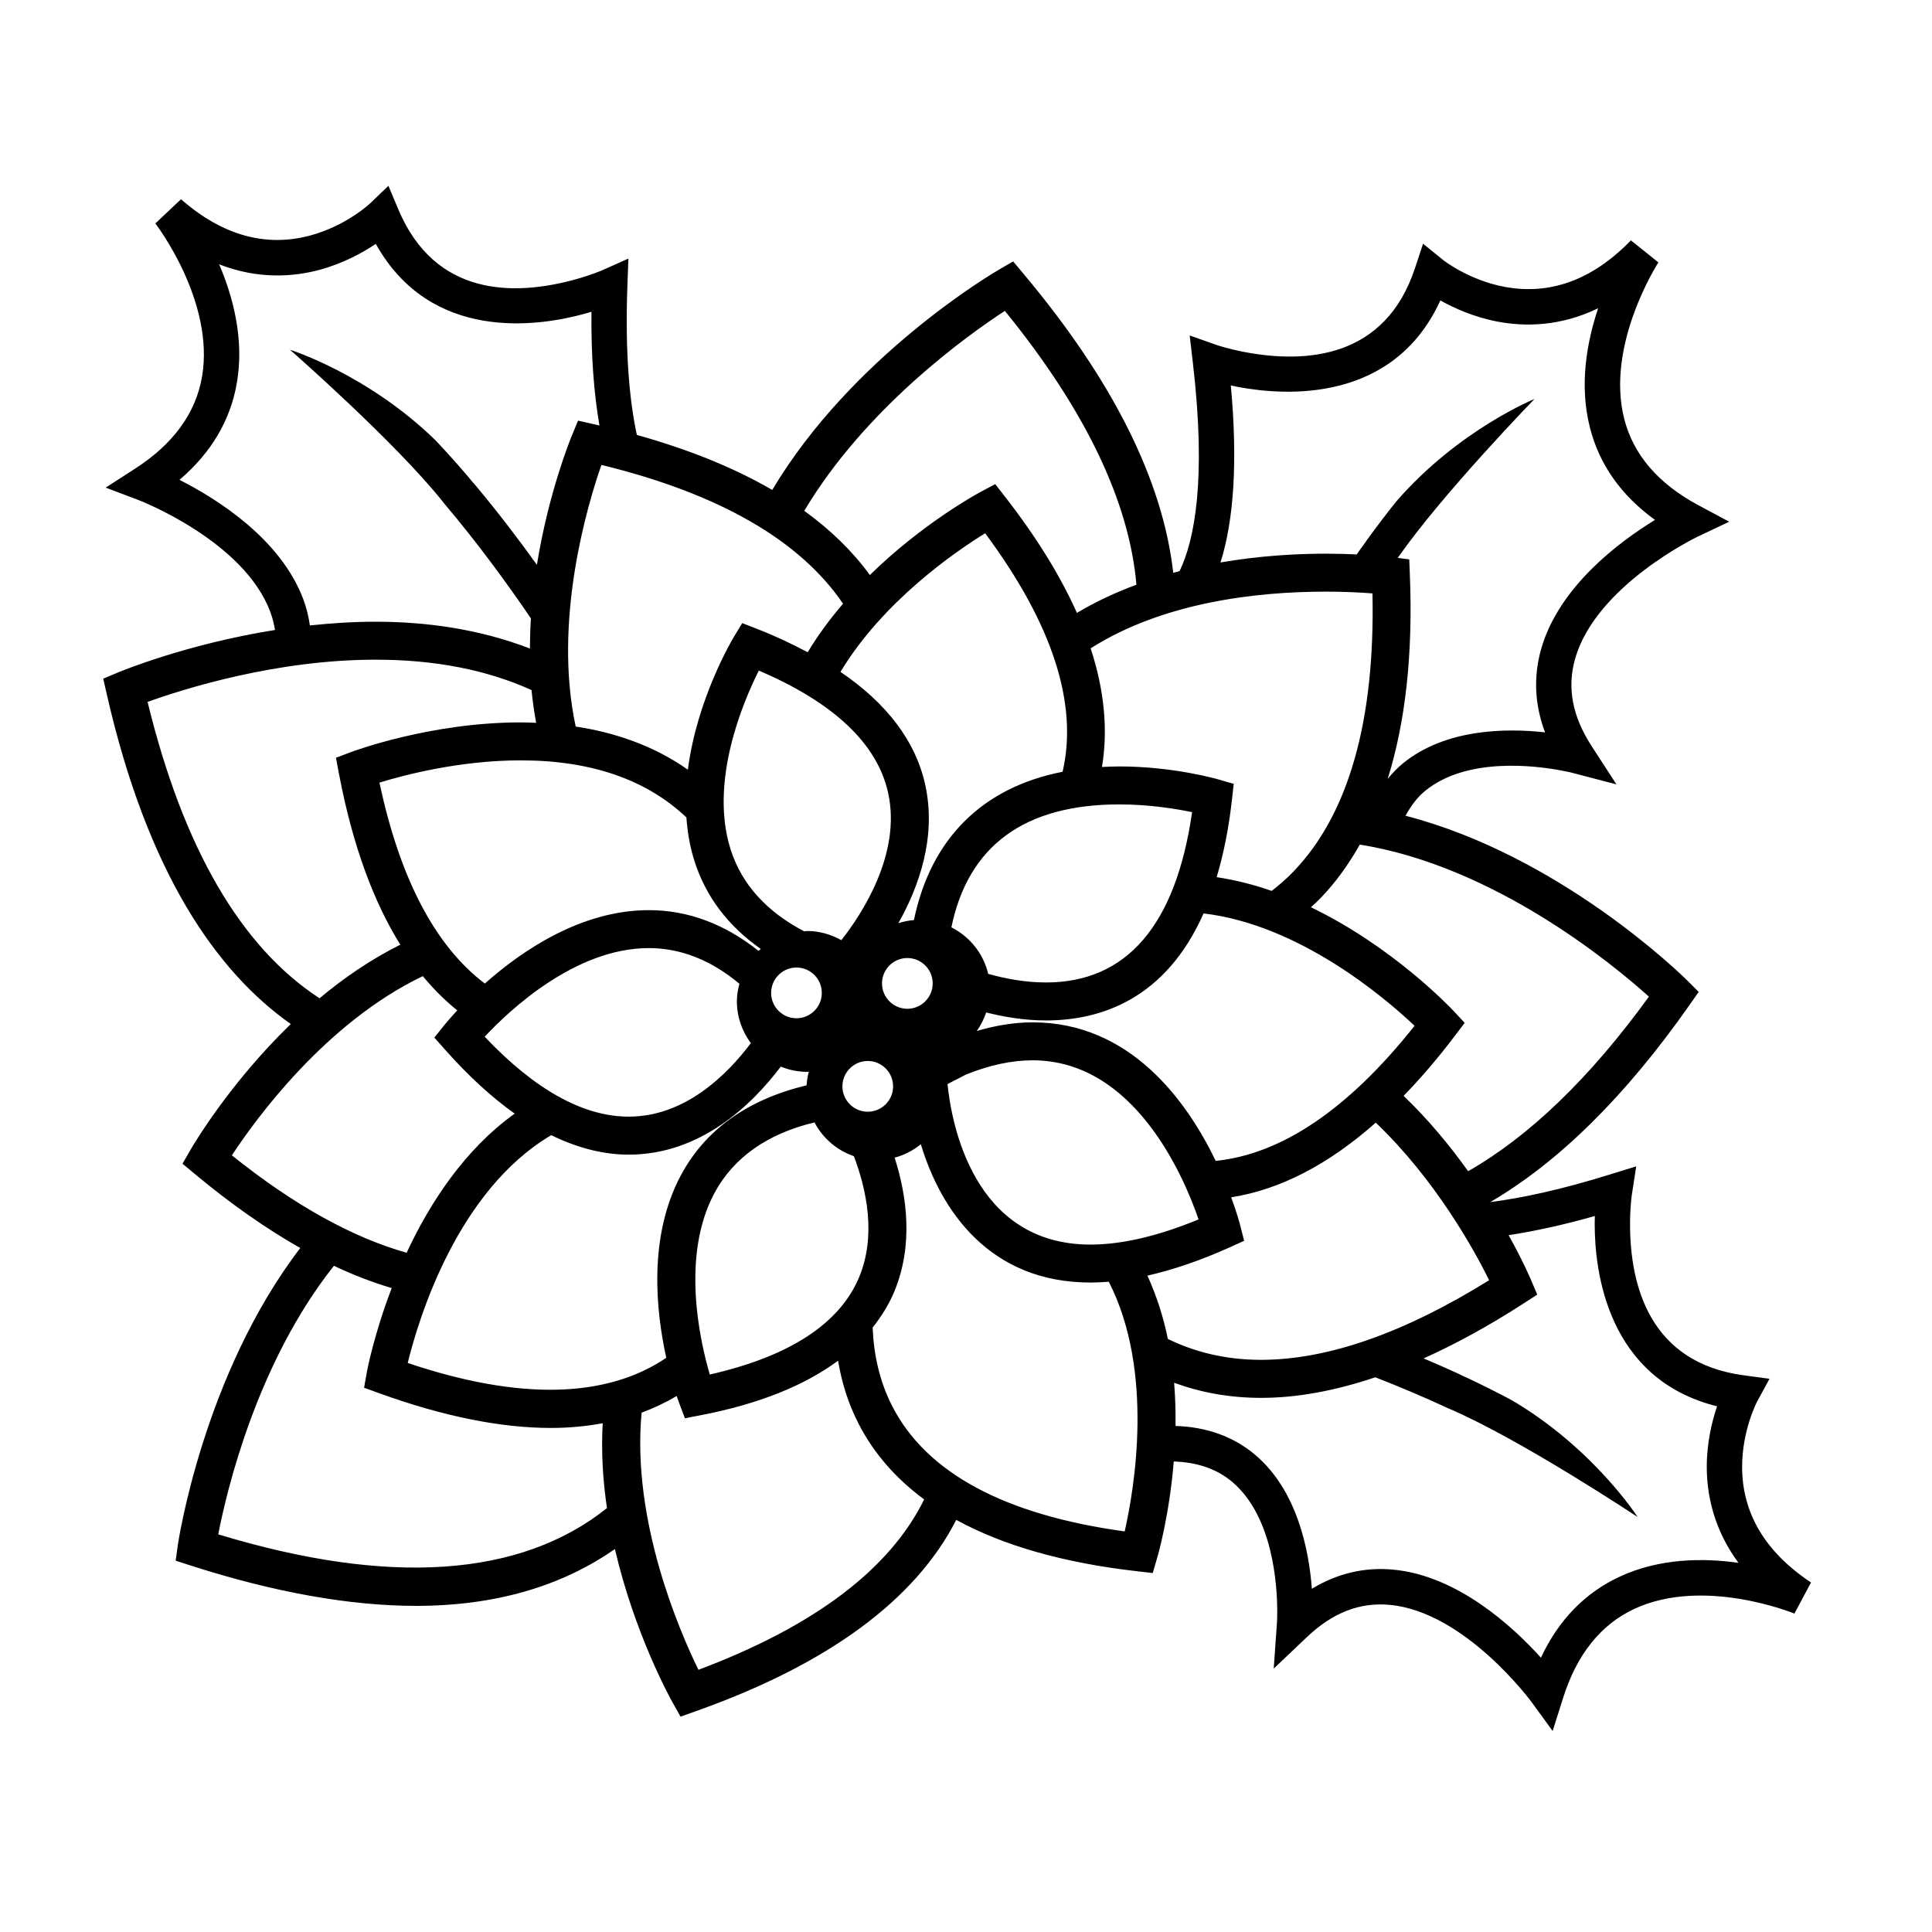 <?xml version="1.0" encoding="UTF-8"?>
<!-- The Best Svg Icon site in the world: iconSvg.co, Visit us! https://iconsvg.co -->
<svg fill="#000000" width="800px" height="800px" version="1.1" viewBox="144 144 512 512" xmlns="http://www.w3.org/2000/svg">
 <path d="m605.68 532.73c0-9.754 3.961-17.289 4.004-17.355l3.254-5.984-6.758-0.906c-24.949-3.324-30.203-23.664-30.203-40.137 0-4.625 0.484-7.785 0.492-7.812l1.148-7.438-7.176 2.215c-12.887 4.004-23.191 6.195-31.5 7.25 18.133-10.605 35.789-27.977 52.812-52.238l2.418-3.465-2.992-2.984c-1.602-1.602-33.773-33.105-74.703-43.695 1.406-2.559 3.066-4.867 5.266-6.644 10.922-8.883 28.852-6.699 36.043-5.344 1.754 0.316 2.816 0.59 2.902 0.621l11.684 3.055-6.574-10.137c-5.125-7.918-6.559-15.496-4.363-23.176 5.512-19.355 32.152-32.18 32.414-32.309l8.402-3.984-8.188-4.394c-10.605-5.672-17.211-13.375-19.629-22.883-4.996-19.648 8.922-41.23 9.062-41.445l-7.289-5.84c-10.125 10.445-21.391 14.586-33.477 12.316-9.582-1.797-16.27-7.094-16.32-7.141l-5.281-4.297-2.137 6.465c-7.879 23.922-28.824 25.316-45.02 22.277-4.555-0.855-7.566-1.898-7.598-1.914l-7.094-2.504 0.867 7.461c3.594 30.867 0.402 46.789-3.551 55-0.551 0.141-1.113 0.293-1.672 0.441-2.766-24.43-15.922-50.945-39.715-79.285l-2.715-3.238-3.664 2.121c-1.996 1.152-39.109 23.09-60.18 58.441-10.031-5.844-22.008-10.707-35.875-14.582-1.953-9.078-3.129-21.648-2.519-39.223l0.277-7.508-6.871 3.062c-0.035 0.016-2.949 1.301-7.41 2.516-15.898 4.336-36.891 4.629-46.672-18.582l-2.641-6.277-4.922 4.715c-0.047 0.047-6.281 5.859-15.695 8.418-11.859 3.234-23.422 0.004-34.352-9.586l-6.797 6.418c0.152 0.207 15.785 20.59 12.375 40.582-1.656 9.68-7.617 17.879-17.73 24.391l-7.809 5.039 8.699 3.289c0.273 0.105 27.867 10.758 34.902 29.598 0.598 1.602 1.012 3.215 1.27 4.836-23.352 3.719-40.652 10.863-41.625 11.266l-3.898 1.637 0.938 4.121c10.781 47.324 29.059 73.516 48.766 87.406-16.223 15.703-25.832 32.039-26.582 33.348l-2.113 3.668 3.25 2.707c9.551 7.961 18.879 14.484 27.957 19.637-25.676 33.527-32.34 77.949-32.441 78.676l-0.578 4.18 4.019 1.301c22.051 7.082 42.137 10.676 59.703 10.676 20.895 0 38.477-5.152 52.68-15.062 5.215 22.465 14.629 39.508 15.32 40.727l2.074 3.688 3.984-1.414c35.109-12.449 58.227-29.492 69.082-50.723 12.469 6.82 28.441 11.387 47.863 13.598l4.203 0.484 1.188-4.055c0.277-0.918 3.231-11.336 4.387-25.508 6.231 0.195 11.445 1.98 15.512 5.43 10.75 9.105 11.914 27.121 11.914 34.441 0 1.785-0.074 2.875-0.086 2.961l-0.848 12.055 8.758-8.312c6.832-6.504 14.016-9.309 21.961-8.578 20.035 1.84 37.559 25.664 37.727 25.906l5.473 7.523 2.805-8.867c3.633-11.457 9.969-19.375 18.871-23.508 18.391-8.551 42.164 1.16 42.395 1.258l4.402-8.238c-12.117-8.043-18.262-18.344-18.262-30.645zm-24.703-124.61c-15.645 21.598-31.664 36.98-47.906 46.262-4.719-6.606-10.402-13.547-17.098-19.965 4.586-4.731 9.125-10.027 13.629-15.973l2.551-3.375-2.871-3.09c-0.938-1.004-16.227-17.125-37.867-27.547 0.906-0.82 1.805-1.652 2.664-2.551 3.934-4.098 7.324-8.828 10.289-14.055 35.555 5.676 66.887 31.543 76.609 40.293zm-237.99 12.324c-6.422 8.535-17.531 19.477-32.375 19.477-12.027 0-24.852-7.117-38.164-21.18 6.625-7.094 24.047-23.488 43.492-23.488 8.535 0 16.641 3.273 24.008 9.461-0.395 1.508-0.664 3.055-0.664 4.684 0 4.144 1.406 7.941 3.703 11.047zm-27.039-35.246c-17.926 0-33.625 10.723-43.465 19.457-13.105-9.941-22.48-27.66-27.922-53.254 6.805-2.09 21.406-5.898 37.441-5.898 18.781 0 33.387 5.168 43.898 15.121 0.277 3.859 0.922 7.734 2.133 11.539 3.004 9.445 8.887 17.215 17.594 23.332-0.195 0.176-0.418 0.316-0.605 0.5-8.941-7.125-18.684-10.797-29.074-10.797zm21.684-16.055c-5.719-17.941 3.234-39 7.465-47.43 19.863 8.488 31.387 19.375 34.266 32.395 3.578 16.172-6.996 32.18-12.395 39.051-2.691-1.5-5.742-2.43-9.035-2.43-0.277 0-0.539 0.07-0.816 0.082-9.992-5.215-16.559-12.488-19.484-21.668zm17.441 31.262c3.707 0 6.715 3.012 6.715 6.723 0 3.707-3.008 6.723-6.715 6.723s-6.715-3.012-6.715-6.723c0-3.707 3.008-6.723 6.715-6.723zm4.781 41.051c2.203 4.172 5.906 7.391 10.43 8.938 3.367 8.871 6.004 21.129 1.355 32.164-5.176 12.289-18.469 20.93-39.539 25.703-2.648-9.055-7.668-31.383 1.188-47.992 5.066-9.516 14.164-15.871 26.566-18.812zm14.109-2.836c-3.707 0-6.715-3.012-6.715-6.723 0-3.707 3.008-6.723 6.715-6.723 3.707 0 6.715 3.012 6.715 6.723 0.004 3.711-3 6.723-6.715 6.723zm3.781-34.008c0-3.707 3.008-6.723 6.715-6.723 3.707 0 6.715 3.012 6.715 6.723 0 3.707-3.008 6.723-6.715 6.723-3.707 0-6.715-3.012-6.715-6.723zm8.453-16.785c-1.426 0.121-2.805 0.398-4.121 0.828 5.394-9.582 10.176-22.754 7.125-36.656-2.543-11.582-10.152-21.578-22.465-29.945 11.227-18.637 30.344-31.805 38.34-36.734 17.824 23.988 24.703 45.203 20.523 63.207-21.203 4.156-34.902 17.641-39.402 39.301zm54.426-30.652c7.949 0 15.039 1.164 19.297 2.051-4.312 29.957-17.324 45.137-38.719 45.137-5.496 0-10.793-1.008-15.32-2.281-1.27-5.41-4.906-9.871-9.75-12.328 4.43-21.539 19.297-32.578 44.492-32.578zm-40.672 71.613c6.211-2.519 12.172-3.797 17.707-3.797 27.008 0 40.098 30.867 43.977 42.164-10.727 4.43-20.348 6.672-28.656 6.672h-0.004c-31.078-0.012-36.828-32.199-37.871-42.535zm17.707-13.855c-4.727 0-9.645 0.781-14.801 2.281 1.074-1.484 1.891-3.133 2.488-4.902 4.801 1.199 10.176 2.117 15.855 2.117 14.504 0 31.684-5.644 41.762-28.359 25.34 2.984 47.969 22.254 55.918 29.781-17.543 22.094-35.238 34.027-52.703 35.797-7.602-15.766-22.566-36.715-48.52-36.715zm52.527-168.78c0.66 0.141 1.34 0.281 2.066 0.418 12.305 2.309 40.996 4.336 53.461-22.953 3.621 2.031 8.918 4.438 15.289 5.637 7.031 1.324 16.445 1.324 26.527-3.562-2.996 8.938-5.055 20.297-2.191 31.57 2.481 9.824 8.289 18.047 17.262 24.52-9.508 5.812-25.469 17.707-30.168 34.188-2.086 7.359-1.742 14.766 1.023 22.113-10.203-1.137-26.312-1.02-37.629 8.191-1.527 1.238-2.836 2.644-4.066 4.133 4.676-14.977 6.711-32.926 5.875-53.93l-0.168-4.227-3.047-0.406c11.934-17.113 36.23-42.09 36.238-42.102 0 0.004-20.016 8.082-36.547 27.051-2.746 3.41-5.371 6.898-7.918 10.402-0.57 0.863-1.133 1.637-1.684 2.344-0.324 0.465-0.629 0.922-0.953 1.387-2.398-0.109-5.129-0.195-8.207-0.195-7.445 0-17.281 0.492-27.906 2.328 3.59-11.352 4.574-26.938 2.742-46.906zm25.16 54.637c5.164 0 9.457 0.238 12.375 0.469 0.715 33.715-6.312 58.48-20.887 73.652-1.812 1.891-3.769 3.613-5.82 5.188-4.68-1.633-9.551-2.887-14.582-3.641 1.77-5.949 3.18-12.688 4.051-20.52l0.469-4.203-4.066-1.18c-0.484-0.141-11.977-3.441-26.262-3.441-1.566 0-3.074 0.07-4.586 0.145 1.633-9.859 0.629-20.355-3.004-31.441 19.305-12.258 44.07-15.027 62.312-15.027zm-85.043-74.398c21.387 26.293 32.949 50.566 34.867 72.562-5.391 1.996-10.707 4.449-15.773 7.473-4.398-9.848-10.746-20.121-19.051-30.793l-2.602-3.336-3.727 1.984c-1.055 0.559-15.523 8.434-29.488 22.105-4.574-6.266-10.379-11.941-17.383-17.012 16.242-27.293 43.426-46.645 53.156-52.984zm-42.887 77.602c-3.375 3.949-6.586 8.223-9.367 12.863-4.117-2.191-8.504-4.289-13.41-6.191l-3.941-1.535-2.188 3.617c-0.555 0.918-9.82 16.535-12.211 35.227-9.203-6.473-19.562-9.895-29.73-11.43-6.047-28.031 3.066-58.609 6.816-69.336 31.305 7.644 52.66 20.035 64.031 36.785zm-175.85-32.828c8.422-7.176 13.547-15.828 15.23-25.82 1.945-11.457-1.008-22.625-4.715-31.293 10.445 4.062 19.809 3.305 26.727 1.422 6.254-1.707 11.348-4.527 14.777-6.848 14.637 26.199 43.055 21.871 55.141 18.582 0.719-0.191 1.387-0.395 2.019-0.578-0.121 11.613 0.645 21.559 2.117 30.137-0.523-0.121-1.023-0.25-1.543-0.367l-4.125-0.926-1.621 3.906c-0.473 1.145-6.219 15.285-9.285 34.309-4.734-6.613-10.223-13.84-16.262-21.051-0.598-0.66-1.223-1.391-1.863-2.203-2.812-3.289-5.719-6.555-8.73-9.734-18.012-17.574-38.594-24.016-38.602-24.027 0.02 0.016 27.957 24.445 40.762 40.578 0.02 0.023 0.02 0.047 0.035 0.066 9.113 10.758 17.078 21.75 23.07 30.562-0.172 2.625-0.25 5.289-0.262 7.992-13.695-5.305-27.98-7.109-40.891-7.109-5.981 0-11.812 0.387-17.422 0.992-0.332-2.332-0.883-4.641-1.734-6.926-6.016-16.055-22.883-26.625-32.824-31.664zm-8.457 58.852c9.332-3.367 33.902-11.195 60.438-11.195 15.809 0 29.57 2.734 41.316 8.055 0.273 2.887 0.699 5.785 1.223 8.68-1.367-0.055-2.742-0.117-4.082-0.117-23.805 0-44.168 7.562-45.02 7.883l-3.953 1.492 0.785 4.156c3.727 19.68 9.441 34.406 16.27 45.379-7.856 3.926-15.02 8.863-21.402 14.203-20.832-13.574-36.117-39.766-45.574-78.535zm22.344 120.16c6.211-9.473 24.812-35.156 50.598-47.488 2.922 3.535 5.984 6.539 9.129 9.07-1.996 2.156-3.223 3.652-3.43 3.906l-2.637 3.305 2.805 3.168c6.172 6.957 12.344 12.625 18.484 16.984-13.395 9.598-22.566 23.844-28.641 36.875-14.414-4.074-29.906-12.664-46.309-25.82zm-3.617 100.44c2.266-11.688 10.293-45.527 30.66-71.164 5.199 2.469 10.293 4.398 15.312 5.906-4.75 12.41-6.535 21.973-6.586 22.25l-0.734 4.16 3.977 1.438c16.871 6.121 32.199 9.215 45.543 9.215 4.82 0 9.371-0.453 13.715-1.246-0.422 7.656 0.051 15.234 1.133 22.484-22.895 18.312-57.738 20.727-103.02 6.957zm50.219-45.414c2.891-11.828 13.156-45.68 38.031-60.371 6.898 3.367 13.754 5.16 20.523 5.16 19.008 0 32.602-13.121 40.309-23.332 2.168 0.891 4.527 1.391 7.012 1.391 0.141 0 0.277-0.039 0.418-0.051-0.316 1.168-0.508 2.383-0.59 3.621-15.684 3.769-26.918 11.809-33.371 23.949-8.637 16.246-6.551 35.887-3.812 48.266-15.941 10.801-39.094 11.281-68.52 1.367zm77.043 81.312c-5.008-10.211-17.75-39.555-15.062-68.141 3.266-1.211 6.367-2.676 9.297-4.418 0.363 1.094 0.621 1.773 0.684 1.949l1.5 3.945 4.152-0.797c15.391-2.961 27.488-7.844 36.43-14.453 0.938 5.606 2.625 11.23 5.414 16.66 4.004 7.828 9.84 14.52 17.398 20.102-9.062 18.457-29.086 33.609-59.812 45.152zm112.96-36.676c-31.801-4.359-52.496-15.488-61.574-33.129-3.441-6.691-4.938-13.855-5.223-20.887 2.293-2.922 4.258-6.004 5.68-9.395 5.215-12.43 3.394-25.469 0.152-35.633 2.586-0.695 4.926-1.918 6.941-3.562 5.359 17.738 18.32 36.648 44.949 36.656h0.012c1.578 0 3.203-0.09 4.848-0.215 12.141 23.727 6.734 55.047 4.215 66.164zm11.441-51c-1.152-5.688-2.949-11.348-5.414-16.785 6.82-1.547 14.086-4.016 21.773-7.488l3.856-1.742-1.047-4.098c-0.121-0.488-0.871-3.305-2.387-7.426 12.93-2.031 25.73-8.641 38.316-19.789 15.844 15.125 26.129 33.82 30.051 41.754-22.535 14.012-42.844 21.105-60.418 21.105-9.484 0.012-17.656-2.094-24.73-5.531zm119.78 62.977c-9.211 4.262-16.219 11.461-20.914 21.492-7.473-8.277-22.105-21.766-39.172-23.34-7.617-0.711-14.82 1.004-21.531 5.078-0.766-10.242-3.859-26.035-14.992-35.473-5.727-4.852-12.82-7.41-21.141-7.684 0.051-3.703-0.055-7.535-0.371-11.445 6.848 2.519 14.504 4.004 23.094 4.004 9.465 0 19.582-1.875 30.219-5.453 6.266 2.449 12.891 5.215 19.562 8.332 0.031 0.012 0.039 0.012 0.07 0.02 18.934 8.102 49.852 28.656 49.867 28.656-0.012-0.012-11.645-18.168-33.316-30.93-3.871-2.066-7.785-4.016-11.688-5.863-0.953-0.402-1.82-0.816-2.621-1.23-3.059-1.406-6.082-2.727-9.082-3.984 8.559-3.84 17.426-8.691 26.586-14.621l3.543-2.289-1.652-3.891c-0.309-0.727-2.293-5.309-5.941-11.859 6.938-1.066 14.516-2.715 22.848-5.082-0.023 0.676-0.035 1.367-0.035 2.098 0 12.523 3.293 41.09 32.43 48.332-1.328 3.91-2.727 9.566-2.727 16.062 0 7.164 1.738 16.414 8.402 25.418-9.359-1.316-20.914-1.238-31.438 3.652z"/>
</svg>